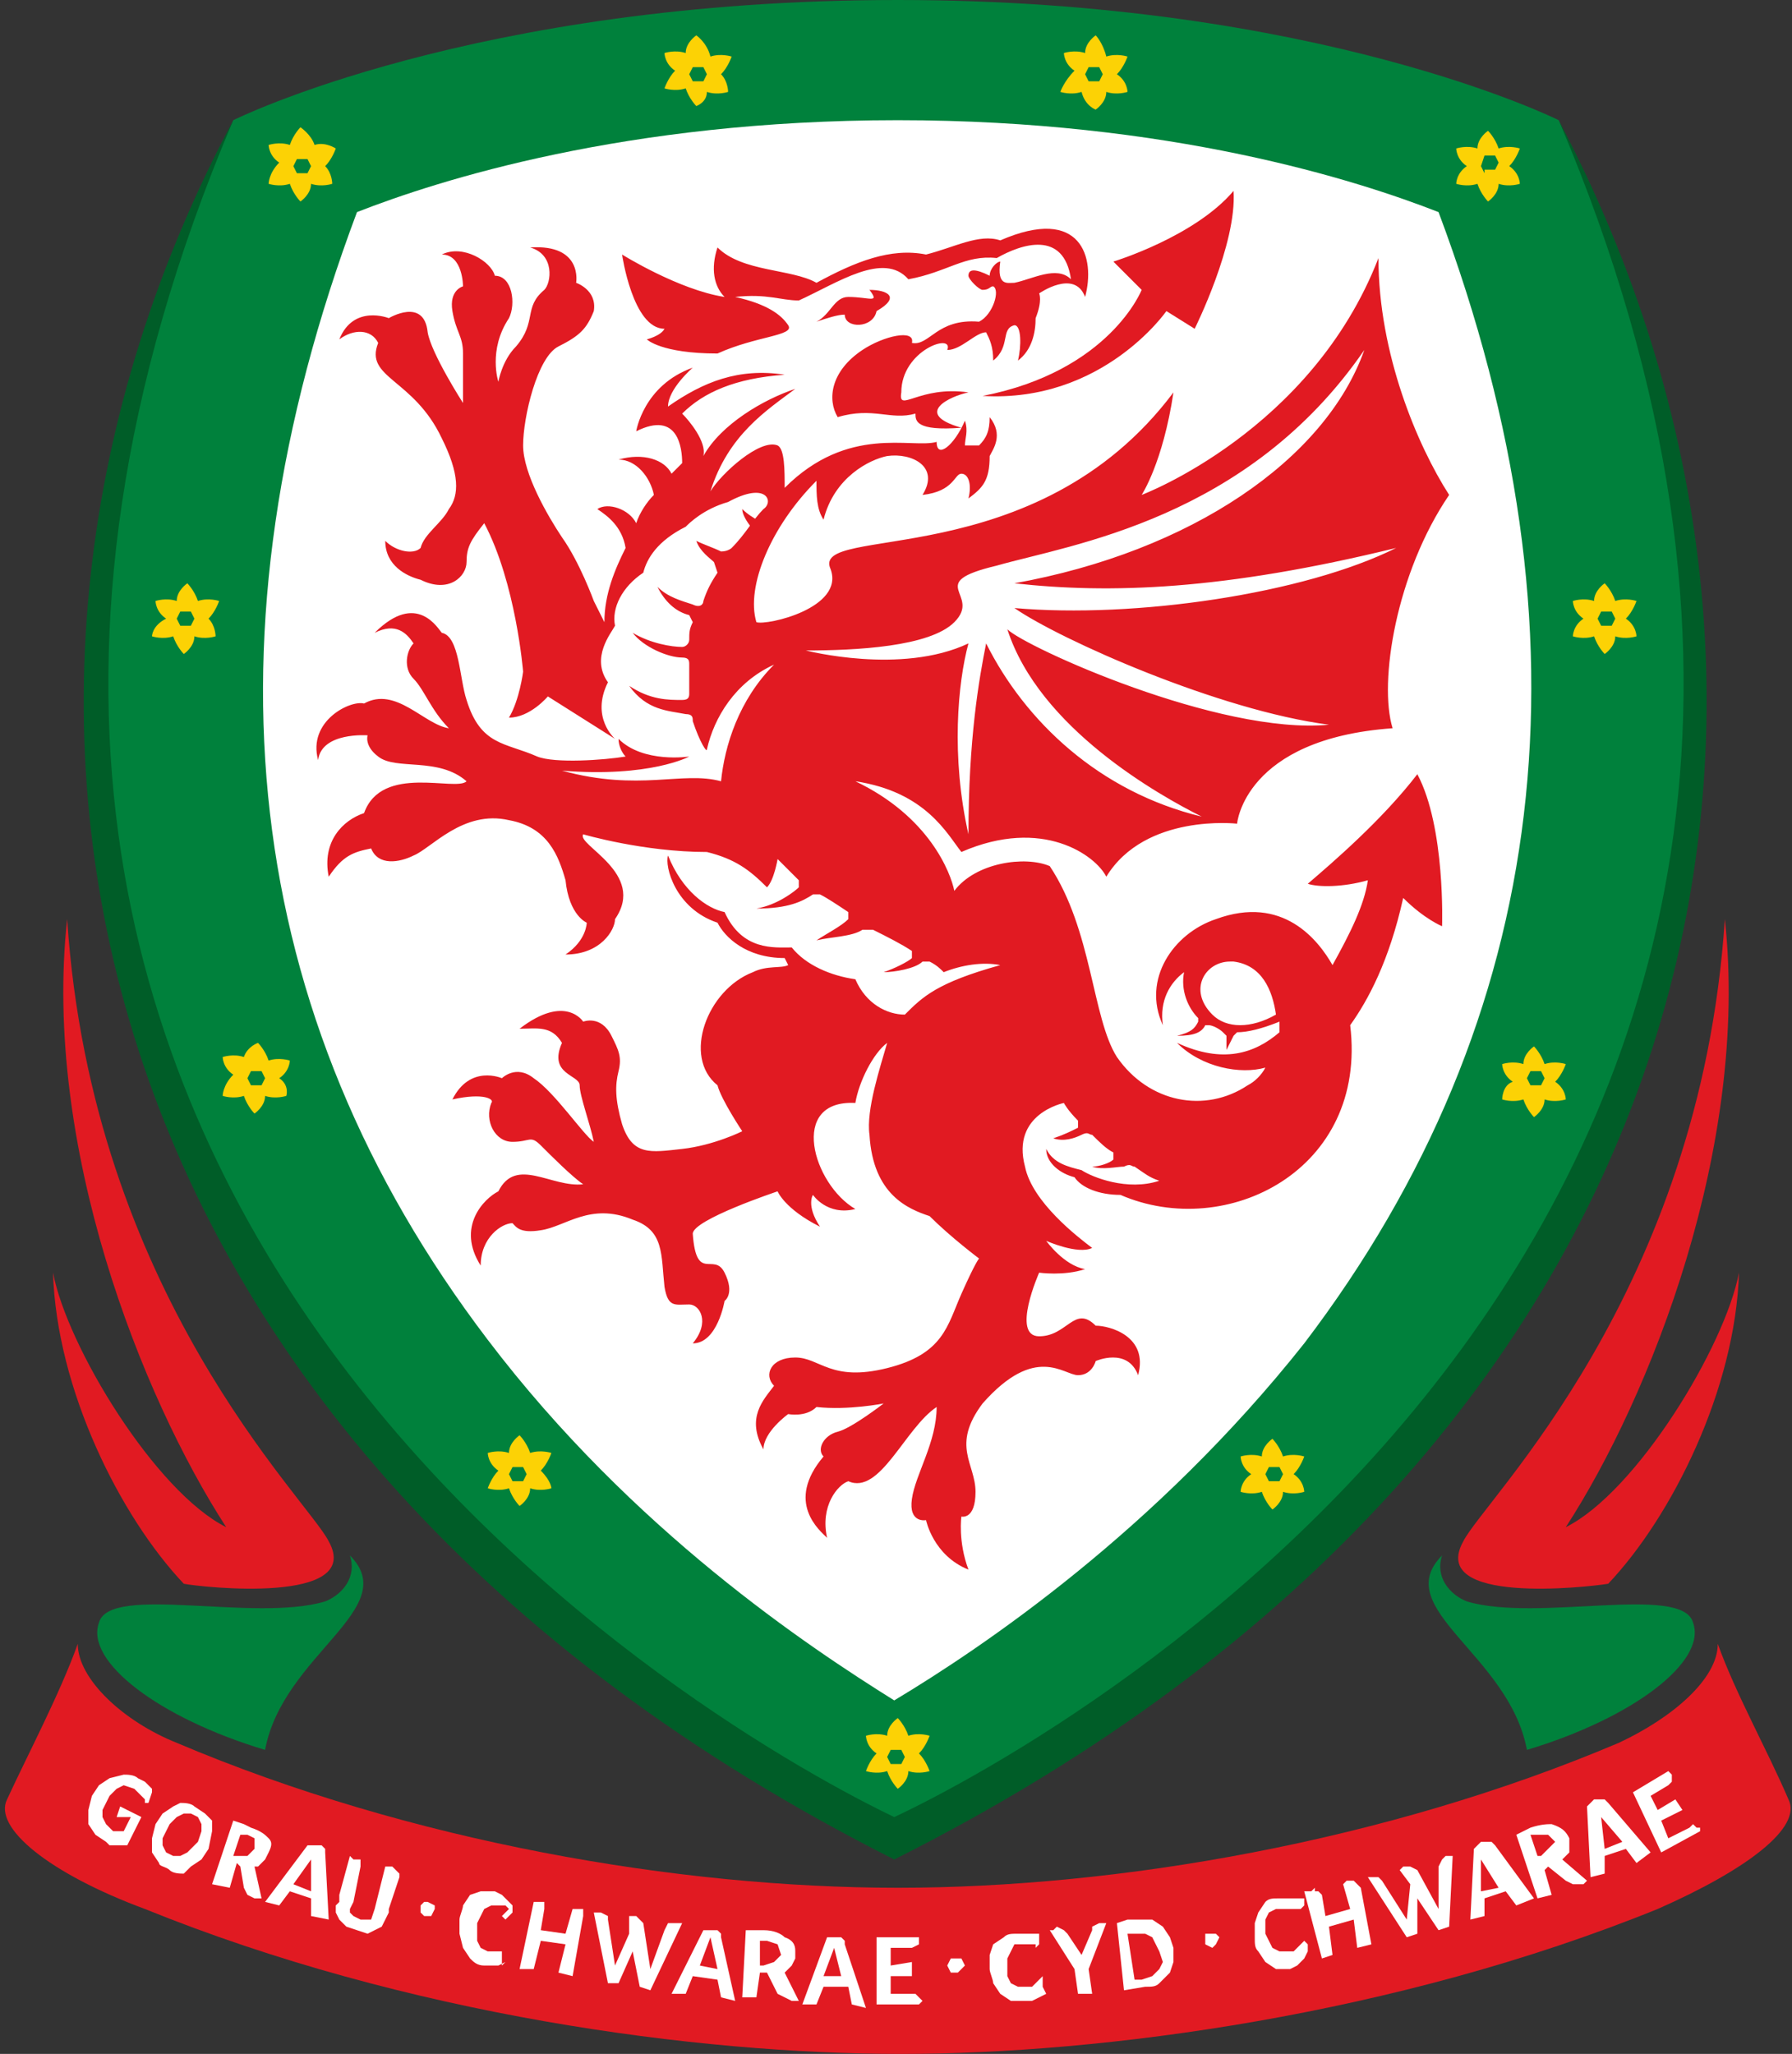 <?xml version="1.0" encoding="utf-8"?>
<!-- Generator: Adobe Illustrator 24.2.3, SVG Export Plug-In . SVG Version: 6.00 Build 0)  -->
<svg version="1.1" id="Layer_1" xmlns="http://www.w3.org/2000/svg" xmlns:xlink="http://www.w3.org/1999/xlink" x="0px" y="0px"
	 viewBox="0 0 50.7 58.1" style="enable-background:new 0 0 50.7 58.1;" xml:space="preserve">
<rect x="0" y="0" width="50.7" height="58.1" fill="#333333" stroke="none"/>
<style type="text/css">
	.st0{fill:#E11A22;}
	.st1{fill:#00813C;}
	.st2{fill:#005D28;}
	.st3{fill:#FCD205;}
	.st4{fill:#FFFFFF;}
</style>
<g id="XMLID_227_">
	<path id="XMLID_321_" class="st0" d="M50.6,50.9c-0.6-1.4-1.5-3-2-4.4c0,1-1.3,2.1-2.8,2.8c-6.6,2.8-14.2,4.1-20.4,4.1
		c-6.2,0-13.8-1.3-20.4-4.1c-1.5-0.6-2.8-1.8-2.8-2.8c-0.5,1.4-1.4,3.1-2,4.4c-0.4,0.8,1.2,2.1,3.9,3.1c7.4,3,15.6,4.1,21.4,4.1
		c5.7,0,14-1.1,21.4-4.1C49.4,52.9,51,51.7,50.6,50.9"/>
	<path id="XMLID_320_" class="st0" d="M41.4,43.6c0.6-1.2,6.7-7,7.4-17.6c0.7,6.4-2.1,13.5-4.5,17.2c2-1,4.5-5.1,4.9-7.2
		c-0.1,3.3-1.9,6.9-3.7,8.8C44.9,44.9,40.4,45.4,41.4,43.6"/>
	<path id="XMLID_319_" class="st1" d="M9.9,44c0.2,0.6-0.2,1.1-0.7,1.3c-2,0.6-6.1-0.5-6.4,0.6c-0.4,1.1,1.7,2.7,4.7,3.6
		C8,46.8,11.4,45.5,9.9,44"/>
	<path id="XMLID_318_" class="st0" d="M9.3,43.6c-0.6-1.2-6.7-7-7.4-17.6c-0.7,6.4,2.1,13.5,4.5,17.2c-2-1-4.5-5.1-4.9-7.2
		c0.1,3.3,1.9,6.9,3.7,8.8C5.7,44.9,10.3,45.4,9.3,43.6"/>
	<path id="XMLID_317_" class="st1" d="M40.8,44c-0.2,0.6,0.2,1.1,0.7,1.3c2,0.6,6.1-0.5,6.4,0.6c0.4,1.1-1.7,2.7-4.7,3.6
		C42.7,46.8,39.3,45.5,40.8,44"/>
	<path id="XMLID_316_" class="st2" d="M44.1,3.4c10.1,26.7-10.9,41.8-18.7,47.2l0,0l0,0C17.5,45.2-3.5,30.1,6.6,3.4
		c-8.7,16.3-4.7,37.4,18.7,49.2C48.8,40.8,52.7,19.7,44.1,3.4"/>
	<path id="XMLID_315_" class="st1" d="M44.1,3.4c0,0-6.8-3.4-18.7-3.4h0h0h0C13.4,0,6.6,3.4,6.6,3.4C-6.5,34.2,20.7,49.2,25.3,51.4
		C30,49.2,57.2,34.2,44.1,3.4"/>
	<path id="XMLID_312_" class="st3" d="M5.1,17.7l-0.1-0.2l0.1-0.2h0.3l0.1,0.2l-0.1,0.2H5.1z M5.9,17.5c0.2-0.2,0.3-0.5,0.3-0.5
		s-0.3-0.1-0.6,0c-0.1-0.3-0.3-0.5-0.3-0.5s-0.3,0.2-0.3,0.5c-0.3-0.1-0.6,0-0.6,0s0,0.3,0.3,0.5C4.3,17.7,4.3,18,4.3,18
		s0.3,0.1,0.6,0c0.1,0.3,0.3,0.5,0.3,0.5s0.3-0.2,0.3-0.5c0.3,0.1,0.6,0,0.6,0S6.1,17.7,5.9,17.5"/>
	<path id="XMLID_309_" class="st3" d="M8.4,4.9L8.3,4.7l0.1-0.2h0.3l0.1,0.2L8.7,4.9H8.4z M9.2,4.7c0.2-0.2,0.3-0.5,0.3-0.5
		S9.2,4,8.9,4.1C8.8,3.8,8.5,3.6,8.5,3.6S8.3,3.8,8.2,4.1c-0.3-0.1-0.6,0-0.6,0s0,0.3,0.3,0.5C7.6,4.9,7.6,5.2,7.6,5.2
		s0.3,0.1,0.6,0c0.1,0.3,0.3,0.5,0.3,0.5s0.3-0.2,0.3-0.5c0.3,0.1,0.6,0,0.6,0S9.4,4.9,9.2,4.7"/>
	<path id="XMLID_306_" class="st3" d="M7.1,30.7L7,30.5l0.1-0.2h0.3l0.1,0.2l-0.1,0.2H7.1z M7.9,30.5C8.2,30.3,8.2,30,8.2,30
		s-0.3-0.1-0.6,0c-0.1-0.3-0.3-0.5-0.3-0.5S7,29.6,6.9,29.9c-0.3-0.1-0.6,0-0.6,0s0,0.3,0.3,0.5C6.3,30.7,6.3,31,6.3,31
		s0.3,0.1,0.6,0c0.1,0.3,0.3,0.5,0.3,0.5s0.3-0.2,0.3-0.5c0.3,0.1,0.6,0,0.6,0S8.2,30.7,7.9,30.5"/>
	<path id="XMLID_303_" class="st3" d="M14.5,41.9l-0.1-0.2l0.1-0.2h0.3l0.1,0.2l-0.1,0.2H14.5z M15.3,41.6c0.2-0.2,0.3-0.5,0.3-0.5
		s-0.3-0.1-0.6,0c-0.1-0.3-0.3-0.5-0.3-0.5s-0.3,0.2-0.3,0.5c-0.3-0.1-0.6,0-0.6,0s0,0.3,0.3,0.5c-0.2,0.2-0.3,0.5-0.3,0.5
		s0.3,0.1,0.6,0c0.1,0.3,0.3,0.5,0.3,0.5s0.3-0.2,0.3-0.5c0.3,0.1,0.6,0,0.6,0S15.6,41.9,15.3,41.6"/>
	<path id="XMLID_300_" class="st3" d="M25.2,49.9l-0.1-0.2l0.1-0.2h0.3l0.1,0.2l-0.1,0.2H25.2z M26,49.6c0.2-0.2,0.3-0.5,0.3-0.5
		s-0.3-0.1-0.6,0c-0.1-0.3-0.3-0.5-0.3-0.5s-0.3,0.2-0.3,0.5c-0.3-0.1-0.6,0-0.6,0s0,0.3,0.3,0.5c-0.2,0.2-0.3,0.5-0.3,0.5
		s0.3,0.1,0.6,0c0.1,0.3,0.3,0.5,0.3,0.5s0.3-0.2,0.3-0.5c0.3,0.1,0.6,0,0.6,0S26.2,49.8,26,49.6"/>
	<path id="XMLID_297_" class="st3" d="M19.6,2.3l-0.1-0.2l0.1-0.2h0.3L20,2.1l-0.1,0.2H19.6z M20.4,2.1c0.2-0.2,0.3-0.5,0.3-0.5
		s-0.3-0.1-0.6,0C20,1.2,19.7,1,19.7,1s-0.3,0.2-0.3,0.5c-0.3-0.1-0.6,0-0.6,0s0,0.3,0.3,0.5c-0.2,0.2-0.3,0.5-0.3,0.5
		s0.3,0.1,0.6,0c0.1,0.3,0.3,0.5,0.3,0.5S20,2.9,20,2.6c0.3,0.1,0.6,0,0.6,0S20.6,2.3,20.4,2.1"/>
	<path id="XMLID_294_" class="st3" d="M45.3,17.7l-0.1-0.2l0.1-0.2h0.3l0.1,0.2l-0.1,0.2H45.3z M44.5,18c0,0,0.3,0.1,0.6,0
		c0.1,0.3,0.3,0.5,0.3,0.5s0.3-0.2,0.3-0.5c0.3,0.1,0.6,0,0.6,0s0-0.3-0.3-0.5c0.2-0.2,0.3-0.5,0.3-0.5s-0.3-0.1-0.6,0
		c-0.1-0.3-0.3-0.5-0.3-0.5s-0.3,0.2-0.3,0.5c-0.3-0.1-0.6,0-0.6,0s0,0.3,0.3,0.5C44.5,17.7,44.5,18,44.5,18"/>
	<path id="XMLID_291_" class="st3" d="M42,4.9l-0.1-0.2L42,4.4h0.3l0.1,0.2l-0.1,0.2H42z M41.2,5.2c0,0,0.3,0.1,0.6,0
		c0.1,0.3,0.3,0.5,0.3,0.5s0.3-0.2,0.3-0.5c0.3,0.1,0.6,0,0.6,0s0-0.3-0.3-0.5c0.2-0.2,0.3-0.5,0.3-0.5s-0.3-0.1-0.6,0
		c-0.1-0.3-0.3-0.5-0.3-0.5s-0.3,0.2-0.3,0.5c-0.3-0.1-0.6,0-0.6,0s0,0.3,0.3,0.5C41.2,4.9,41.2,5.2,41.2,5.2"/>
	<path id="XMLID_288_" class="st3" d="M43.3,30.7l-0.1-0.2l0.1-0.2h0.3l0.1,0.2l-0.1,0.2H43.3z M42.5,31.1c0,0,0.3,0.1,0.6,0
		c0.1,0.3,0.3,0.5,0.3,0.5s0.3-0.2,0.3-0.5c0.3,0.1,0.6,0,0.6,0s0-0.3-0.3-0.5c0.2-0.2,0.3-0.5,0.3-0.5s-0.3-0.1-0.6,0
		c-0.1-0.3-0.3-0.5-0.3-0.5s-0.3,0.2-0.3,0.5c-0.3-0.1-0.6,0-0.6,0s0,0.3,0.3,0.5C42.5,30.7,42.5,31.1,42.5,31.1"/>
	<path id="XMLID_285_" class="st3" d="M35.9,41.9l-0.1-0.2l0.1-0.2h0.3l0.1,0.2l-0.1,0.2H35.9z M35.1,42.2c0,0,0.3,0.1,0.6,0
		c0.1,0.3,0.3,0.5,0.3,0.5s0.3-0.2,0.3-0.5c0.3,0.1,0.6,0,0.6,0s0-0.3-0.3-0.5c0.2-0.2,0.3-0.5,0.3-0.5s-0.3-0.1-0.6,0
		c-0.1-0.3-0.3-0.5-0.3-0.5s-0.3,0.2-0.3,0.5c-0.3-0.1-0.6,0-0.6,0s0,0.3,0.3,0.5C35.1,41.9,35.1,42.2,35.1,42.2"/>
	<path id="XMLID_282_" class="st3" d="M30.8,2.3l-0.1-0.2l0.1-0.2h0.3l0.1,0.2l-0.1,0.2H30.8z M30,2.6c0,0,0.3,0.1,0.6,0
		C30.7,3,31,3.1,31,3.1s0.3-0.2,0.3-0.5c0.3,0.1,0.6,0,0.6,0s0-0.3-0.3-0.5c0.2-0.2,0.3-0.5,0.3-0.5s-0.3-0.1-0.6,0
		C31.2,1.2,31,1,31,1s-0.3,0.2-0.3,0.5c-0.3-0.1-0.6,0-0.6,0s0,0.3,0.3,0.5C30.1,2.3,30,2.6,30,2.6"/>
	<path id="XMLID_281_" class="st4" d="M25.3,48.1c-2.4-1.5-7.4-4.8-11.5-10.2C6.8,28.7,5.6,18,10.1,6c2.3-0.9,7.6-2.6,15.3-2.6
		c7.7,0,13,1.7,15.3,2.6c4.5,12,3.2,22.8-3.8,32C32.7,43.3,27.8,46.6,25.3,48.1"/>
	<path id="XMLID_280_" class="st0" d="M24.8,8.8c-0.1,0.5-0.9,0.5-0.9,0.1c-0.2,0-0.5,0.1-0.8,0.2c0.4-0.2,0.5-0.7,0.9-0.7
		c0.6,0,0.9,0.2,0.6-0.2C25.1,8.2,25.5,8.4,24.8,8.8"/>
	<path id="XMLID_279_" class="st0" d="M27.8,11.2c3.6-0.7,4.5-3,4.5-3l-0.8-0.8c0,0,2.3-0.7,3.4-2c0.1,1.5-1.1,3.9-1.1,3.9L33,8.8
		C33,8.8,31.2,11.4,27.8,11.2"/>
	<path id="XMLID_278_" class="st0" d="M18.8,9.3c-0.1,0.2-0.5,0.3-0.5,0.3s0.4,0.4,2,0.4c1.1-0.5,2.2-0.5,2-0.8
		c-0.2-0.3-0.6-0.6-1.5-0.8c0.9-0.1,1.3,0.1,1.8,0.1c1.1-0.5,2.4-1.4,3.1-0.6c1.1-0.2,1.6-0.7,2.5-0.6c0.7-0.4,1.9-0.8,2.1,0.6
		c-0.4-0.4-1.1,0-1.6,0.1c-0.2,0-0.5,0.1-0.4-0.6c-0.1,0-0.3,0.2-0.3,0.4c-0.4-0.2-0.6-0.2-0.6,0c0,0.1,0.3,0.4,0.4,0.4
		c0.2,0,0.2-0.1,0.3-0.1c0.2,0.1,0,0.8-0.4,1c-1.2-0.1-1.4,0.7-1.9,0.6c0.1-0.4-0.8-0.2-1.4,0.2c-0.9,0.6-1,1.4-0.7,1.9
		c1-0.3,1.5,0.1,2.2-0.1c0,0.2,0,0.5,1.3,0.4c-1.4-0.4-0.3-0.9,0.2-1c-1.4-0.2-2,0.6-1.9,0c0-1.2,1.5-1.7,1.3-1.2
		c0.4,0,0.8-0.5,1.1-0.5c0.1,0.2,0.2,0.4,0.2,0.8c0.5-0.4,0.2-0.9,0.6-1c0.2,0,0.2,0.6,0.1,1c0.4-0.3,0.5-0.8,0.5-1.2
		c0.2-0.5,0.1-0.7,0.1-0.7s1-0.7,1.3,0.1c0.3-1.1-0.1-2.6-2.4-1.6c-0.6-0.2-1.3,0.2-2.1,0.4C25.2,7,24.2,7.4,23.1,8
		c-0.7-0.4-2.1-0.3-2.8-1c-0.2,0.6-0.1,1.1,0.2,1.4c-1.3-0.2-2.9-1.2-2.9-1.2S17.9,9.3,18.8,9.3"/>
	<path id="XMLID_274_" class="st0" d="M22.8,18.4c1.4,0,3.5-0.1,4.2-0.8c0.8-0.8-0.9-1.1,1.2-1.6c2.1-0.6,7.1-1.3,10.4-6.1
		c-1.1,3.1-4.9,5.7-9.9,6.6c2.7,0.3,5.9,0.2,10.8-1c-2.6,1.3-7.4,2-10.8,1.7c1.3,0.9,5.8,2.9,8.9,3.3c-3.1,0.3-8.6-2.2-9.1-2.7
		c0.9,2.8,4.3,4.7,5.5,5.3c-2.9-0.7-5-2.7-6.1-4.9c-0.2,1-0.5,2.7-0.5,5.4c-0.5-2.2-0.3-4.3,0-5.4C25.5,19.1,22.8,18.4,22.8,18.4
		 M34.3,28.7c-0.7-0.7-0.2-1.5,0.5-1.5l0.1,0c0.8,0.1,1.1,0.8,1.2,1.5C35.4,29.1,34.7,29.1,34.3,28.7 M37,25c0.3,0.1,1,0.1,1.7-0.1
		c-0.1,0.7-0.5,1.5-1,2.4c-0.4-0.7-1.4-2-3.3-1.3c-1.2,0.4-2.1,1.7-1.5,3c-0.1-0.7,0.2-1.2,0.6-1.5c-0.1,0.5,0.1,1,0.4,1.3l0,0.1
		c-0.1,0.2-0.2,0.3-0.6,0.4c0.5,0,0.7-0.1,0.8-0.3l0.1,0c0.1,0,0.3,0.1,0.4,0.2l0.1,0.1c0,0.1,0,0.3,0,0.4l0.2-0.4l0.1-0.1
		c0.3,0,0.7-0.1,1.2-0.3l0,0.3c-0.7,0.6-1.6,0.9-2.9,0.3c0.7,0.7,1.8,0.9,2.5,0.7c-0.1,0.2-0.3,0.4-0.5,0.5
		c-1.2,0.8-2.8,0.5-3.7-0.8c-0.7-1.1-0.7-3.6-1.9-5.4c-0.7-0.3-2.1-0.1-2.7,0.7c-0.1-0.5-0.7-2.1-2.8-3.1c2,0.3,2.6,1.5,3,2
		c2.3-1,3.8,0.1,4.1,0.7c1.1-1.8,3.7-1.5,3.7-1.5s0.2-2.4,4.4-2.7C39,19.3,39.5,16.2,41,14c-0.9-1.4-2-4-2-6.7
		c-1.9,4.9-6.7,6.7-6.7,6.7s0.6-0.9,0.9-2.9c-3.9,5.2-10.3,3.7-9.7,5c0.4,1.1-1.8,1.6-2.1,1.5c-0.3-1,0.4-2.7,1.7-4
		c0,0.4,0,0.8,0.2,1.1c0.3-1.2,1.3-1.7,1.8-1.8c0.7-0.1,1.5,0.3,1,1.1c0.9-0.1,0.9-0.6,1.1-0.6c0.2,0,0.3,0.3,0.2,0.7
		c0.4-0.3,0.6-0.5,0.6-1.2c0.1-0.2,0.4-0.6,0-1.1c0,0.4-0.1,0.6-0.3,0.8l-0.4,0c0-0.2,0.1-0.4,0-0.7c-0.3,0.7-0.8,1.1-0.8,0.6
		c-0.7,0.2-2.5-0.5-4.3,1.3c0-0.5,0-1.1-0.2-1.2c-0.5-0.2-1.6,0.8-1.9,1.3c0.5-1.6,1.6-2.3,2.4-2.9c-0.9,0.3-2.1,1-2.6,1.9
		c0.1-0.4-0.4-1-0.6-1.2c0.6-0.6,1.5-1,2.9-1.1c-1.3-0.2-2.3,0.2-3.3,0.9c0-0.5,0.7-1.1,0.7-1.1c-1.4,0.5-1.6,1.8-1.6,1.8
		c1.2-0.6,1.3,0.5,1.3,0.9c-0.2,0.2-0.1,0.1-0.3,0.3c-0.2-0.4-0.8-0.6-1.5-0.4c0.5,0,0.9,0.5,1,1c-0.2,0.2-0.4,0.5-0.5,0.8
		c-0.2-0.4-0.8-0.6-1.1-0.4c0.3,0.2,0.7,0.5,0.8,1.1c-0.3,0.6-0.6,1.3-0.6,2.1L16.8,17c0,0-0.4-1.1-0.9-1.8
		c-0.4-0.6-1.1-1.8-1.1-2.6c0-0.8,0.4-2.5,1-2.8c0.6-0.3,0.8-0.5,1-1C16.9,8.2,16.3,8,16.3,8S16.5,6.9,15,7c0.7,0.2,0.6,1,0.4,1.2
		c-0.6,0.5-0.2,0.9-0.8,1.6c-0.4,0.4-0.5,1-0.5,1S13.8,9.9,14.4,9c0.2-0.4,0.1-1.2-0.4-1.2c-0.1-0.4-0.9-0.9-1.5-0.6
		c0.6,0,0.6,0.9,0.6,0.9s-0.4,0.1-0.3,0.7c0.1,0.6,0.3,0.7,0.3,1.2c0,1.1,0,1.4,0,1.4s-0.9-1.4-1-2c-0.1-1-1.1-0.4-1.1-0.4
		s-1-0.4-1.4,0.6c0.4-0.3,0.9-0.3,1.1,0.1c-0.4,1,1,1,1.8,2.7c0.5,1,0.5,1.6,0.2,2c-0.2,0.4-0.7,0.7-0.8,1.1c-0.2,0.2-0.7,0.1-1-0.2
		c0,0.7,0.6,1,1,1.1c0.8,0.4,1.3-0.1,1.3-0.5c0-0.4,0.1-0.6,0.5-1.1c0.9,1.7,1.1,4.2,1.1,4.2s-0.1,0.8-0.4,1.3
		c0.6,0,1.1-0.6,1.1-0.6l1.9,1.2c0,0-0.7-0.6-0.2-1.6c-0.5-0.7,0.1-1.4,0.2-1.6c-0.1-0.5,0.2-1.1,0.8-1.5c0.1-0.4,0.4-0.9,1.2-1.3
		c0.1-0.1,0.5-0.5,1.2-0.7c1.1-0.6,1.3,0,1,0.2c-0.3,0.3-0.5,0.7-0.9,1.1c0,0-0.1,0.1-0.3,0.1c-0.2-0.1-0.5-0.2-0.7-0.3
		c0.1,0.3,0.4,0.5,0.5,0.6l0.1,0.3c-0.2,0.3-0.3,0.5-0.4,0.8c0,0.1-0.1,0.2-0.3,0.1c-0.3-0.1-0.7-0.2-1-0.5c0.2,0.4,0.5,0.7,0.9,0.8
		l0.1,0.2c-0.1,0.2-0.1,0.3-0.1,0.5c0,0.1-0.1,0.2-0.2,0.2c-0.3,0-0.9-0.1-1.4-0.4c0.3,0.4,1,0.7,1.4,0.7c0.2,0,0.2,0.1,0.2,0.2
		c0,0.3,0,0.5,0,0.8c0,0.1,0,0.2-0.2,0.2c-0.4,0-0.9,0-1.5-0.4c0.5,0.7,1.1,0.7,1.6,0.8c0.2,0,0.2,0.1,0.2,0.2
		c0.2,0.6,0.4,0.9,0.4,0.8c0.2-0.9,0.8-1.9,1.9-2.4c-1,1-1.4,2.3-1.5,3.3c-1.1-0.3-2.3,0.3-4.5-0.3c2.5,0.2,3.6-0.4,3.6-0.4
		s-1.3,0.2-2-0.5c0,0.2,0.1,0.4,0.2,0.5c-0.6,0.1-2,0.2-2.5,0c-0.9-0.4-1.6-0.3-2-1.6c-0.2-0.6-0.2-1.8-0.7-1.9
		c-0.1-0.1-0.7-1.2-1.9,0c0.6-0.3,0.9,0,1.1,0.3c-0.2,0.2-0.3,0.7,0,1c0.3,0.3,0.5,0.9,1,1.4c-0.7-0.1-1.5-1.2-2.4-0.7
		c-0.4-0.1-1.6,0.5-1.3,1.6c0.1-0.8,1.4-0.7,1.4-0.7s-0.1,0.3,0.3,0.6c0.5,0.4,1.7,0,2.5,0.7c-0.3,0.3-2.4-0.5-2.9,0.9
		c-0.6,0.2-1.2,0.8-1,1.8c0.4-0.6,0.7-0.7,1.2-0.8c0.2,0.5,0.8,0.4,1.2,0.2c0.5-0.2,1.4-1.3,2.7-1c1.1,0.2,1.4,1,1.6,1.7
		c0.1,1,0.6,1.2,0.6,1.2s0,0.5-0.6,0.9c1,0,1.4-0.7,1.4-1c0.9-1.3-1.1-2.1-0.9-2.4c0,0,1.7,0.5,3.5,0.5c0.8,0.2,1.2,0.5,1.7,1
		c0.2-0.2,0.3-0.8,0.3-0.8l0.6,0.6l0,0.2c-0.1,0.1-0.6,0.5-1.2,0.6c0.9,0,1.3-0.2,1.6-0.4l0.2,0c0.2,0.1,0.5,0.3,0.8,0.5l0,0.2
		c-0.2,0.2-0.6,0.4-0.9,0.6c0.4-0.1,1-0.1,1.3-0.3l0.3,0c0.4,0.2,0.8,0.4,1.1,0.6l0,0.2c-0.1,0.1-0.5,0.3-0.8,0.4
		c0.3,0,0.9-0.1,1.1-0.3l0.2,0c0.2,0.1,0.3,0.2,0.4,0.3c0.5-0.2,1.1-0.3,1.6-0.2c-1.8,0.5-2.2,0.9-2.7,1.4c-0.5,0-1.1-0.3-1.4-1
		c-0.7-0.1-1.4-0.4-1.8-0.9c-0.5,0-1.4,0.1-1.9-1c-0.5-0.1-1.2-0.6-1.6-1.6c-0.1,0.3,0.2,1.5,1.4,1.9c0.2,0.4,0.8,1,1.9,1l0.1,0.2
		c-0.2,0.1-0.6,0-1,0.2c-1.3,0.5-2,2.4-1,3.2C20.4,31.1,21,32,21,32s-0.8,0.4-1.7,0.5c-0.9,0.1-1.4,0.2-1.7-0.7
		c-0.2-0.7-0.2-1.1-0.1-1.5c0.1-0.4,0-0.6-0.2-1c-0.3-0.6-0.8-0.4-0.8-0.4s-0.5-0.8-1.8,0.2c0.5,0,0.9-0.1,1.2,0.4
		c-0.4,0.9,0.5,0.9,0.5,1.2c0,0.3,0.3,1.1,0.4,1.6c-0.3-0.2-1.1-1.4-1.7-1.8c-0.5-0.4-0.9,0-0.9,0s-0.9-0.4-1.4,0.6
		c0.9-0.2,1.2,0,1.1,0.1c-0.2,0.5,0.1,1.1,0.6,1.1s0.5-0.2,0.8,0.1c0.3,0.3,0.9,0.9,1.2,1.1c-0.9,0.1-1.9-0.8-2.4,0.2
		c-0.4,0.2-1.2,1-0.5,2.1c0-0.8,0.6-1.2,0.9-1.2c0.1,0.1,0.2,0.3,0.8,0.2c0.7-0.1,1.4-0.8,2.6-0.3c0.9,0.3,0.8,1,0.9,1.9
		c0.1,0.6,0.3,0.5,0.7,0.5c0.3,0,0.6,0.5,0.1,1.1c0.7,0,0.9-1.2,0.9-1.2s0.3-0.2,0-0.8c-0.3-0.6-0.8,0.3-0.9-1.1
		c0-0.4,2.4-1.2,2.4-1.2s0.2,0.5,1.2,1c-0.4-0.6-0.2-0.9-0.2-0.9s0.4,0.6,1.2,0.4c-1.2-0.7-1.9-3.1,0-3c0.1-0.6,0.5-1.4,0.9-1.7
		c-0.2,0.7-0.6,1.9-0.5,2.6c0.1,1.7,1.1,2.1,1.7,2.3c0.6,0.6,1.4,1.2,1.4,1.2s-0.1,0.1-0.5,1c-0.4,0.9-0.5,1.7-2.1,2.1
		c-1.6,0.4-1.9-0.3-2.6-0.3c-0.7,0-0.9,0.5-0.6,0.8c-0.3,0.4-0.8,0.9-0.3,1.8c0-0.5,0.7-1,0.7-1s0.5,0.1,0.8-0.2
		c0.9,0.1,1.9-0.1,1.9-0.1s-0.9,0.7-1.3,0.8c-0.4,0.1-0.6,0.5-0.4,0.7c-1.1,1.3-0.1,2.1,0.1,2.3c-0.2-0.9,0.3-1.5,0.6-1.6
		c0.9,0.4,1.6-1.5,2.5-2.1c0,1-0.6,1.9-0.7,2.6c-0.1,0.7,0.4,0.6,0.4,0.6s0.2,1,1.2,1.4c-0.3-0.8-0.2-1.5-0.2-1.5s0.4,0.1,0.4-0.7
		c0-0.8-0.7-1.3,0.2-2.5c1.5-1.7,2.3-0.8,2.7-0.8s0.5-0.4,0.5-0.4s0.9-0.4,1.2,0.4c0.3-1.1-0.8-1.4-1.2-1.4
		c-0.6-0.6-0.8,0.3-1.6,0.3c-0.8,0,0-1.8,0-1.8s0.7,0.1,1.3-0.1c-0.6-0.1-1.1-0.8-1.1-0.8s0.9,0.4,1.3,0.2c-0.4-0.3-1.7-1.3-1.9-2.3
		c-0.4-1.5,1.1-1.8,1.1-1.8s0.1,0.2,0.4,0.5l0,0.2c-0.2,0.1-0.4,0.2-0.7,0.3c0.3,0.1,0.6,0,0.8-0.1c0.2-0.1,0.2,0,0.3,0
		c0.2,0.2,0.4,0.4,0.6,0.5l0,0.2c-0.1,0.1-0.4,0.2-0.6,0.2c0.3,0.1,0.7,0,0.9,0c0.2-0.1,0.2,0,0.3,0c0.3,0.2,0.4,0.3,0.7,0.4
		c-0.9,0.3-1.9-0.1-2.2-0.3c-0.4-0.1-0.8-0.2-1-0.6c0,0.4,0.4,0.7,0.8,0.8c0.2,0.3,0.7,0.5,1.3,0.5c3,1.3,7-0.7,6.5-4.8
		c0.5-0.7,1.1-1.8,1.5-3.6c0.6,0.6,1.1,0.8,1.1,0.8s0.1-2.8-0.7-4.3C39.1,23.2,37.7,24.4,37,25"/>
	<path id="XMLID_273_" class="st0" d="M21,14.4c0,0.3,0.5,0.8,0.5,0.8l0.1-0.3C21.7,14.8,21.3,14.7,21,14.4"/>
	<path id="XMLID_272_" class="st4" d="M3.3,51.4l0.1-0.3l0.6,0.3l-0.4,0.8l-0.1,0l-0.2,0l-0.2,0L3,52.1l-0.3-0.2l-0.2-0.3l0-0.4
		l0.1-0.4l0.2-0.3l0.3-0.2l0.4-0.1c0.1,0,0.3,0,0.4,0.1l0.2,0.1l0.1,0.1l0.1,0.1l0,0.1L4.2,51L4.1,51l0-0.1L4,50.8l-0.1-0.1
		l-0.1-0.1l-0.3-0.1l-0.2,0.1l-0.2,0.2L3,51l-0.1,0.2l0,0.2l0.1,0.2l0.2,0.2l0.1,0l0.1,0l0.1,0l0.2-0.4L3.3,51.4z"/>
	<path id="XMLID_269_" class="st4" d="M5.6,52.1l0.1-0.3l0-0.2l-0.1-0.2l-0.2-0.1l-0.2,0L5,51.4l-0.2,0.2l-0.1,0.2L4.6,52l0,0.2
		l0.1,0.2l0.2,0.1l0.2,0l0.2-0.1l0.2-0.2L5.6,52.1 M5.9,52.3l-0.2,0.3l-0.3,0.2L5.2,53c-0.1,0-0.3,0-0.4-0.1
		c-0.1-0.1-0.3-0.1-0.3-0.2l-0.2-0.3l0-0.4l0.1-0.4l0.2-0.3l0.3-0.2L5.1,51c0.1,0,0.3,0,0.4,0.1l0.3,0.2L6,51.5l0,0.3L5.9,52.3"/>
	<path id="XMLID_266_" class="st4" d="M7.2,52.3l0-0.3L7,51.9l-0.1,0l-0.1,0l-0.2,0.6l0.1,0l0.3,0L7.2,52.3 M7.6,52.4l-0.1,0.2
		l-0.1,0.1l-0.1,0.1l-0.1,0l0.2,0.9l-0.1,0l-0.1,0l-0.2-0.1l-0.1-0.2l-0.1-0.6l-0.1-0.1l-0.2,0.7L6,53.3l0.6-1.8l0.3,0.1l0.2,0.1
		c0.3,0.1,0.4,0.2,0.5,0.3C7.7,52.1,7.7,52.2,7.6,52.4"/>
	<path id="XMLID_263_" class="st4" d="M8.8,52.6l-0.5,0.7l0.5,0.2L8.8,52.6z M8.8,54.2l0-0.5l-0.6-0.2l-0.3,0.4l-0.4-0.1l1.2-1.6
		l0.1,0l0.1,0l0.1,0l0.1,0l0.1,0.1l0,0.1l0.1,1.9L8.8,54.2z"/>
	<polygon id="XMLID_262_" class="st4" points="10,53.8 9.9,54 9.9,54.1 10,54.2 10.2,54.3 10.5,54.3 10.6,54 10.9,52.8 11,52.8 
		11,52.8 11.1,52.8 11.2,52.9 11.2,52.9 11.3,53 11.3,53.1 11,54 11,54.1 10.9,54.3 10.8,54.5 10.6,54.6 10.4,54.7 10.1,54.6 
		9.8,54.5 9.6,54.3 9.5,54.1 9.5,53.9 9.6,53.8 9.6,53.6 9.9,52.5 9.9,52.5 10,52.6 10,52.6 10.1,52.6 10.2,52.6 10.2,52.7 
		10.2,52.8 	"/>
	<polygon id="XMLID_261_" class="st4" points="12.3,54 12.2,54.2 12,54.2 11.9,54.1 11.9,53.9 12,53.8 12.1,53.8 12.3,53.9 	"/>
	<path id="XMLID_260_" class="st4" d="M14.3,55.5L14.3,55.5l-0.2,0.1l-0.2,0l-0.2,0c-0.2,0-0.3-0.1-0.4-0.2l-0.2-0.3L13,54.7
		c0-0.1,0-0.3,0-0.4c0-0.1,0.1-0.3,0.1-0.4l0.2-0.3l0.3-0.1c0.1,0,0.3,0,0.4,0l0.2,0.1l0.1,0.1l0.1,0.1l0.1,0.1l0,0.1l0,0.1
		l-0.1,0.1l-0.1,0.1l-0.1-0.1L14.4,54l-0.1-0.1l-0.1,0l-0.3,0L13.7,54l-0.1,0.2l-0.1,0.2l0,0.3l0,0.2l0.1,0.2l0.2,0.1l0.1,0l0.1,0
		l0.1,0l0.1,0l0,0.1l0,0.1l0,0.1l0,0.1L14.3,55.5L14.3,55.5"/>
	<polygon id="XMLID_259_" class="st4" points="15.3,54.6 16,54.7 16.2,54 16.2,54 16.3,54 16.3,54 16.4,54 16.5,54 16.5,54.1 
		16.5,54.2 16.2,55.9 15.8,55.8 16,55 15.3,54.9 15.1,55.7 14.7,55.7 15.1,53.8 15.1,53.8 15.2,53.8 15.2,53.8 15.3,53.8 15.4,53.8 
		15.4,53.9 15.4,54 	"/>
	<polygon id="XMLID_258_" class="st4" points="18.4,56.3 18.1,56.2 17.9,55.2 17.5,56.1 17.2,56.1 16.8,54.1 16.9,54.1 17,54.1 
		17.2,54.2 17.2,54.3 17.4,55.6 17.8,54.7 17.8,54.2 17.9,54.2 18,54.2 18.1,54.3 18.2,54.4 18.4,55.7 18.8,54.6 18.9,54.4 
		19.1,54.4 19.2,54.4 19.3,54.4 	"/>
	<path id="XMLID_255_" class="st4" d="M20.1,54.8l-0.3,0.8l0.5,0.1L20.1,54.8z M20.4,56.5L20.3,56l-0.7-0.1l-0.2,0.5l-0.4,0l0.9-1.8
		l0.1,0h0.1l0.1,0l0.1,0l0.1,0.1l0,0.1l0.4,1.8L20.4,56.5z"/>
	<path id="XMLID_252_" class="st4" d="M22.1,55.3L22,55l-0.3-0.1l-0.1,0l-0.1,0l0,0.7l0.1,0l0.3-0.1L22.1,55.3 M22.5,55.2l0,0.2
		l-0.1,0.2l-0.1,0.1l-0.1,0.1l0.4,0.8l-0.1,0l-0.1,0l-0.2-0.1L22,56.4l-0.3-0.6l-0.2,0l-0.1,0.7l-0.4,0l0.1-1.9l0.3,0l0.2,0
		c0.3,0,0.5,0.1,0.6,0.2C22.5,54.9,22.5,55.1,22.5,55.2"/>
	<path id="XMLID_249_" class="st4" d="M23.6,55.1l-0.3,0.8l0.5,0L23.6,55.1z M24.1,56.7l-0.1-0.5l-0.7,0l-0.2,0.5l-0.4,0l0.7-1.9
		l0.1,0l0.1,0l0.1,0l0.1,0l0.1,0.1l0,0.1l0.6,1.8L24.1,56.7z"/>
	<polygon id="XMLID_248_" class="st4" points="25.8,56.4 25.9,56.4 26,56.5 26,56.5 26.1,56.6 26.1,56.6 26,56.7 24.8,56.7 
		24.8,54.8 26,54.8 26,54.8 26,54.9 26,55 25.8,55.1 25.2,55.1 25.2,55.6 25.8,55.5 25.8,55.9 25.2,55.9 25.2,56.4 	"/>
	<polygon id="XMLID_247_" class="st4" points="27.3,55.6 27.2,55.7 27.1,55.8 26.9,55.8 26.8,55.6 26.9,55.4 27.1,55.4 27.2,55.4 	
		"/>
	<path id="XMLID_246_" class="st4" d="M29.6,56.4L29.6,56.4l-0.2,0.1l-0.2,0.1l-0.2,0c-0.2,0-0.3,0-0.4,0l-0.3-0.2l-0.2-0.3
		c0-0.1-0.1-0.3-0.1-0.4c0-0.1,0-0.3,0-0.4l0.1-0.3l0.3-0.2c0.1-0.1,0.2-0.1,0.4-0.1l0.2,0l0.2,0l0.1,0l0.1,0l0,0.1l0,0.1l0,0.1
		l-0.1,0.1L29.3,55L29.2,55l-0.1,0l-0.2,0L28.7,55l-0.1,0.2l-0.1,0.2l0,0.2l0,0.3l0.1,0.2l0.2,0.1l0.3,0l0.1,0l0.1-0.1l0.1-0.1
		l0.1-0.1l0,0l0,0.1l0,0.1l0,0.1L29.6,56.4L29.6,56.4"/>
	<polygon id="XMLID_245_" class="st4" points="30.8,55.7 30.9,56.4 30.5,56.4 30.4,55.7 29.7,54.6 29.8,54.6 29.9,54.5 30.1,54.6 
		30.2,54.7 30.6,55.3 30.9,54.6 30.9,54.5 31.1,54.4 31.2,54.4 31.3,54.4 	"/>
	<path id="XMLID_242_" class="st4" d="M32.8,55.2l-0.1-0.2l-0.1-0.2l-0.2-0.1l-0.3,0l-0.2,0l0.2,1.3l0.2,0l0.3-0.1l0.2-0.2l0.1-0.2
		L32.8,55.2 M33.2,55.1l0,0.4l-0.1,0.3l-0.3,0.3c-0.1,0.1-0.2,0.1-0.4,0.1l-0.6,0.1l-0.2-1.9l0.3-0.1l0.2,0c0.2,0,0.3,0,0.5,0
		l0.3,0.2l0.2,0.3L33.2,55.1"/>
	<polygon id="XMLID_241_" class="st4" points="34.5,54.8 34.4,55 34.3,55.1 34.1,55 34.1,54.9 34.1,54.7 34.2,54.7 34.4,54.7 	"/>
	<path id="XMLID_240_" class="st4" d="M36.9,55.4L36.9,55.4l-0.1,0.1l-0.1,0.1l-0.2,0.1c-0.2,0-0.3,0-0.4,0l-0.3-0.2l-0.2-0.3
		c-0.1-0.1-0.1-0.2-0.1-0.4c0-0.1,0-0.3,0-0.4l0.1-0.3l0.2-0.3c0.1-0.1,0.2-0.1,0.4-0.1l0.2,0l0.2,0l0.1,0l0.1,0l0.1,0l0,0.1l0,0.1
		l-0.1,0.1L36.5,54l-0.1,0l-0.1,0l-0.2,0l-0.2,0.1l-0.1,0.2l0,0.2l0,0.2l0.1,0.2l0.1,0.2l0.2,0.1l0.3,0l0.1,0l0.1-0.1l0.1-0.1
		l0.1-0.1l0,0l0.1,0.1l0,0.1l0,0.1L36.9,55.4L36.9,55.4"/>
	<polygon id="XMLID_239_" class="st4" points="37.5,54.2 38.2,54 38,53.3 38.1,53.2 38.1,53.2 38.2,53.2 38.2,53.2 38.3,53.2 
		38.4,53.3 38.5,53.4 38.8,55 38.4,55.1 38.3,54.3 37.6,54.5 37.7,55.3 37.4,55.4 36.9,53.5 37,53.5 37,53.5 37.1,53.5 37.2,53.4 
		37.2,53.5 37.3,53.5 37.4,53.6 	"/>
	<polygon id="XMLID_238_" class="st4" points="41,54.5 40.7,54.6 40.1,53.7 40.1,54.7 39.8,54.8 38.7,53.1 38.7,53.1 38.8,53.1 
		39,53.1 39.1,53.2 39.8,54.3 39.9,53.3 39.6,52.9 39.7,52.8 39.8,52.8 39.9,52.8 40.1,52.9 40.7,54 40.7,52.8 40.8,52.6 40.9,52.5 
		41,52.5 41.1,52.5 	"/>
	<path id="XMLID_235_" class="st4" d="M41.9,52.6l0,0.9l0.5-0.1L41.9,52.6z M42.9,53.9l-0.3-0.4l-0.6,0.2l0,0.5l-0.4,0.1l0.1-2
		l0.1-0.1l0.1-0.1l0.1,0l0.1,0l0.1,0l0.1,0.1l1.1,1.5L42.9,53.9z"/>
	<path id="XMLID_232_" class="st4" d="M44,52.1l-0.2-0.2l-0.3,0l-0.1,0l-0.1,0l0.2,0.6l0.1,0l0.2-0.2L44,52.1 M44.4,52l0,0.2l0,0.2
		l-0.1,0.1l-0.1,0.1l0.7,0.6l-0.1,0.1l-0.1,0l-0.2,0l-0.2-0.1l-0.5-0.4l-0.1,0.1l0.2,0.7l-0.4,0.1l-0.6-1.8l0.2-0.1l0.2-0.1
		c0.3-0.1,0.5-0.1,0.6-0.1C44.2,51.7,44.3,51.8,44.4,52"/>
	<path id="XMLID_229_" class="st4" d="M45.3,51.4l0.1,0.9l0.5-0.2L45.3,51.4z M46.3,52.7L46,52.3l-0.6,0.2l0,0.5l-0.4,0.1l-0.1-2
		l0.1-0.1l0.1-0.1l0.1,0l0.1,0l0.1,0l0.1,0.1l1.2,1.4L46.3,52.7z"/>
	<polygon id="XMLID_228_" class="st4" points="47.8,51.7 47.9,51.6 48,51.7 48.1,51.7 48.1,51.8 48.1,51.8 48.1,51.8 47,52.4 
		46.2,50.7 47.2,50.1 47.3,50.2 47.3,50.2 47.3,50.4 47.2,50.5 46.7,50.8 46.9,51.2 47.4,50.9 47.6,51.2 47,51.5 47.2,52 	"/>
</g>
</svg>
